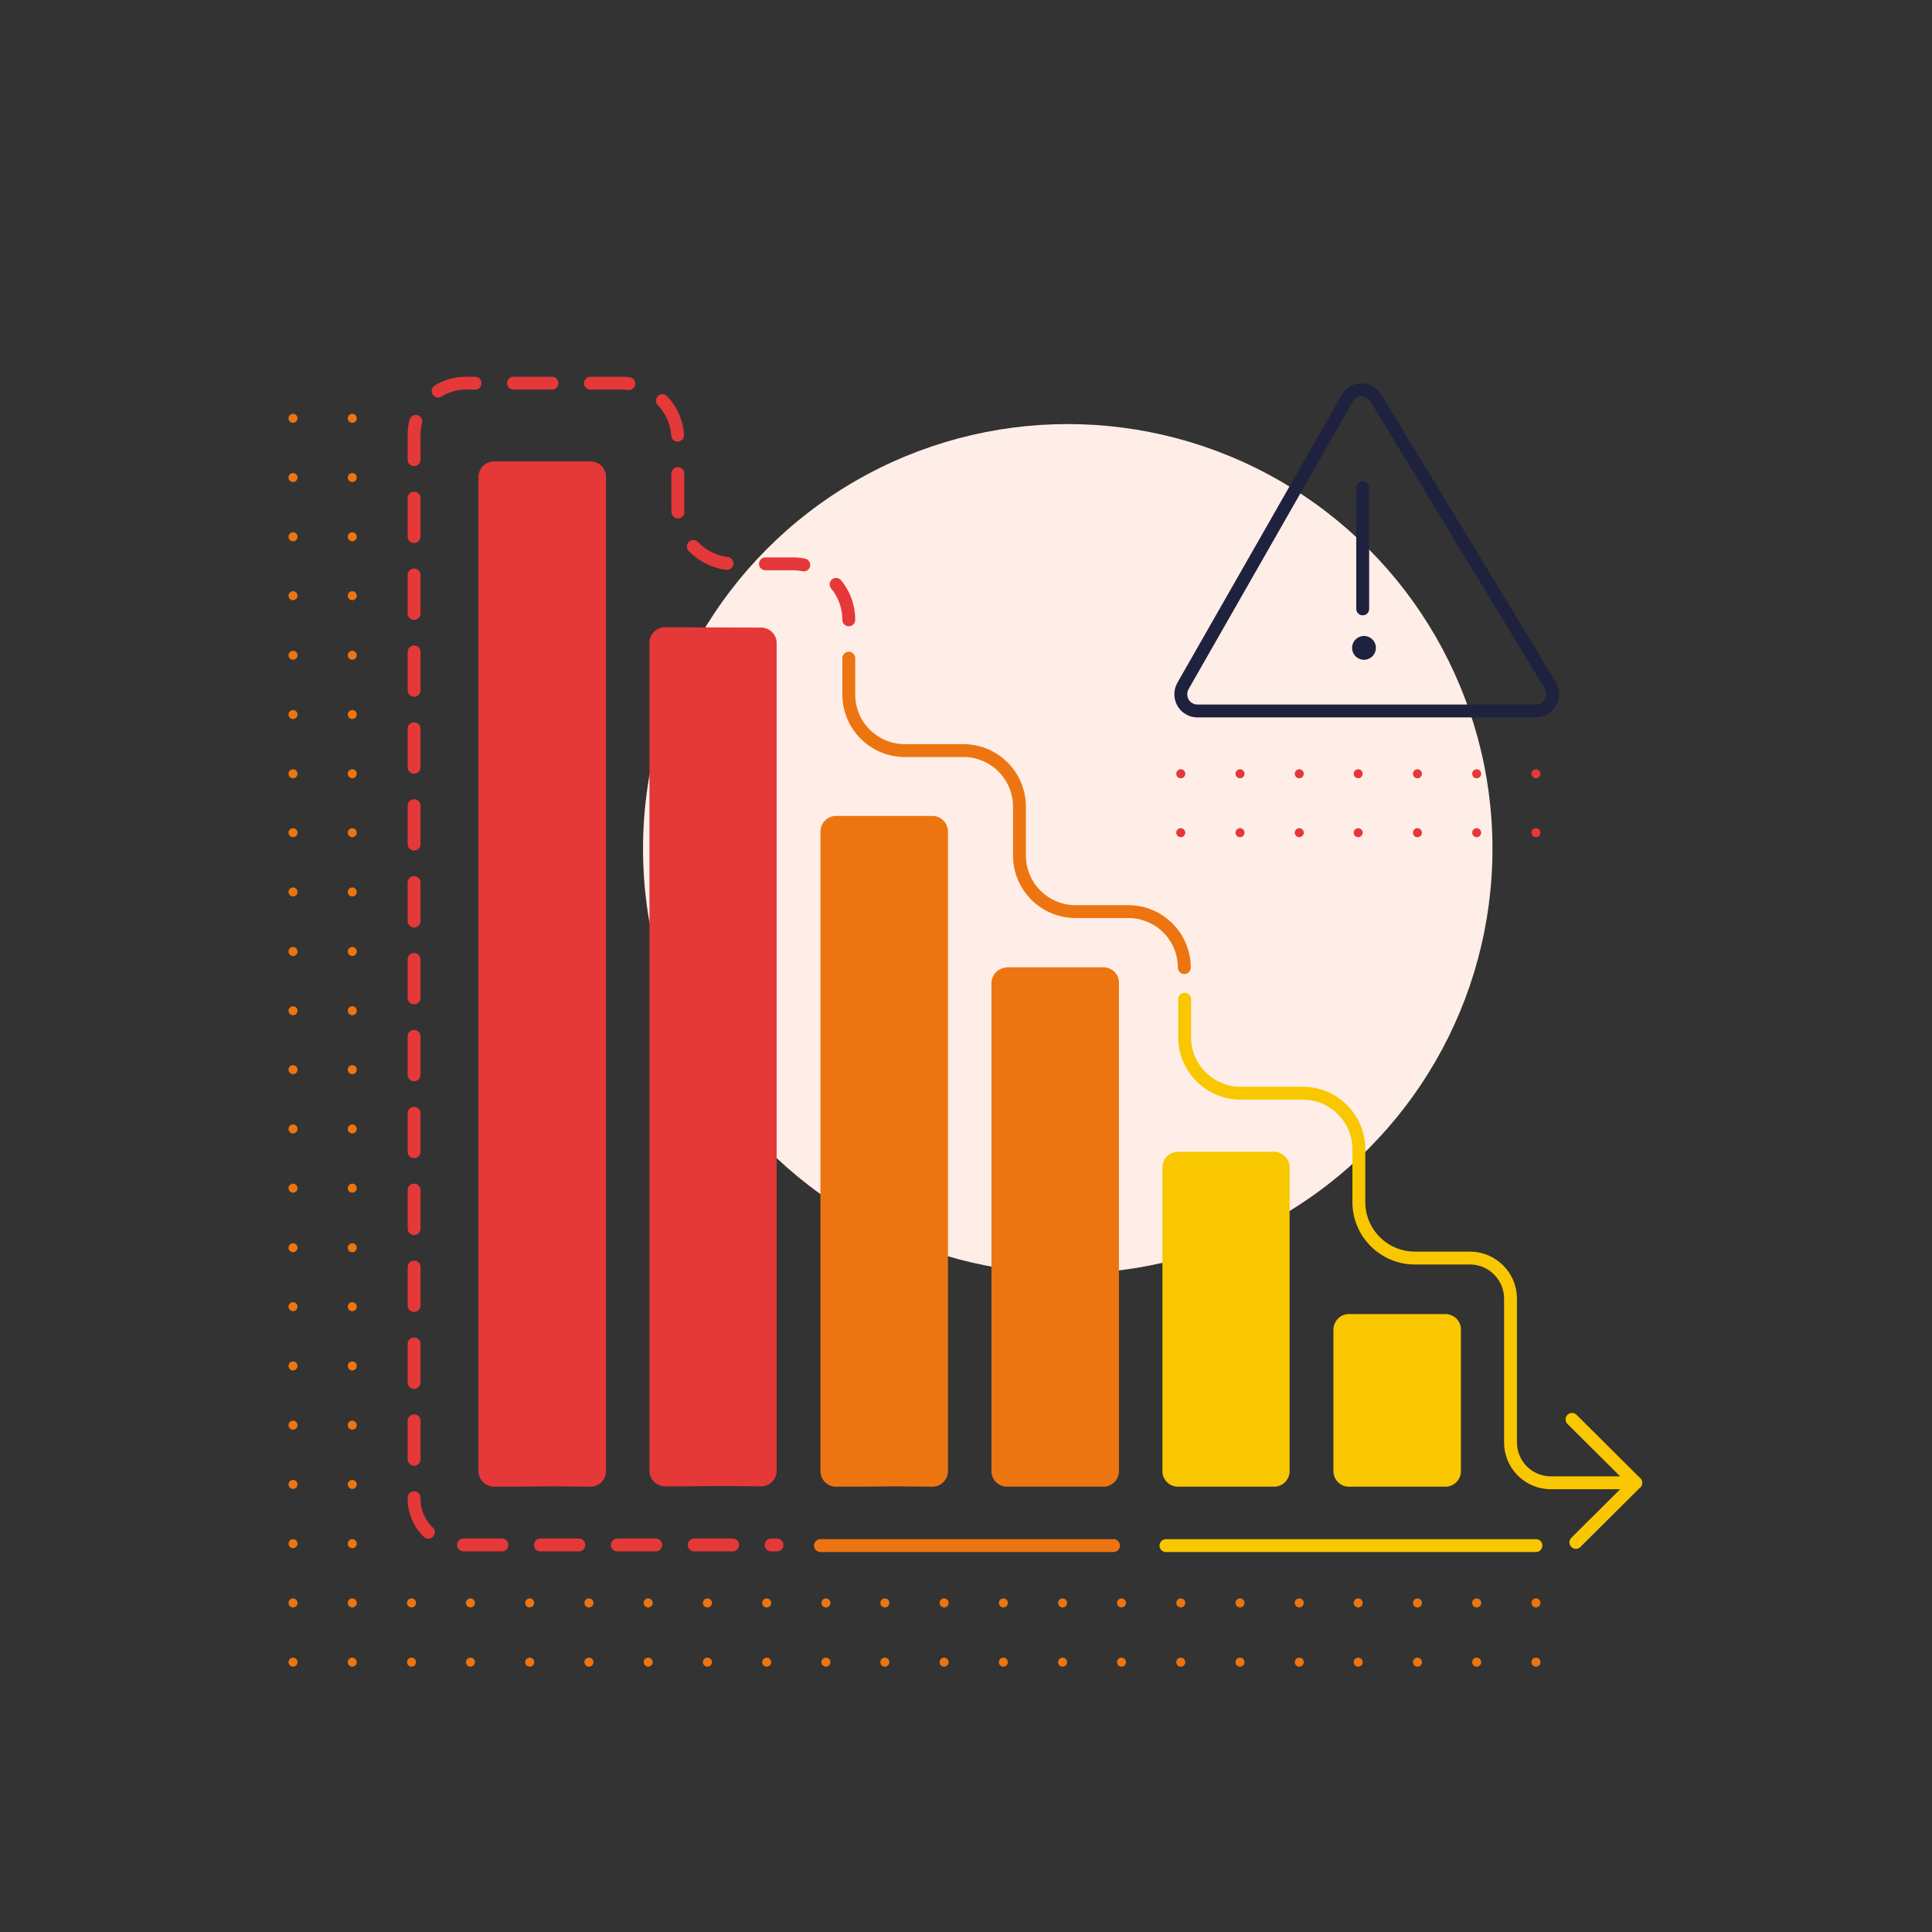 <?xml version="1.0" encoding="utf-8"?>
<!-- Generator: Adobe Illustrator 24.2.1, SVG Export Plug-In . SVG Version: 6.00 Build 0)  -->
<svg version="1.1" id="Layer_1" xmlns="http://www.w3.org/2000/svg" xmlns:xlink="http://www.w3.org/1999/xlink" x="0px" y="0px"
	 viewBox="0 0 600 600" style="enable-background:new 0 0 600 600;" xml:space="preserve">
<rect x="0" y="0" width="600" height="600" fill="#333333" stroke="none"/>
<style type="text/css">
	.st0{fill:#FFEEE7;}
	.st1{fill:#F8C700;}
	.st2{fill:#ED7511;}
	.st3{fill:#E53839;}
	.st4{fill:none;stroke:#F8C700;stroke-width:4;stroke-linecap:round;stroke-linejoin:round;}
	.st5{fill:none;stroke:#1E223E;stroke-width:4;stroke-linecap:round;stroke-linejoin:round;}
	.st6{fill:#1E223E;}
	.st7{fill:none;stroke:#ED7511;stroke-width:4;stroke-linecap:round;stroke-miterlimit:10;}
	.st8{fill:none;stroke:#E53839;stroke-width:4;stroke-linecap:round;stroke-miterlimit:10;stroke-dasharray:11.94;}
	.st9{fill:none;stroke:#ED7511;stroke-width:4;stroke-linecap:round;stroke-linejoin:round;}
</style>
<circle class="st0" cx="331.6" cy="263.6" r="131.9"/>
<path class="st1" d="M365.5,357.7c-2.6,0.2-4.6,2.4-4.5,5.1v93.9c-0.1,2.6,1.9,4.8,4.5,5H396c2.6-0.2,4.6-2.4,4.5-5v-93.9
	c0.1-2.6-1.9-4.9-4.5-5.1L365.5,357.7z"/>
<path class="st2" d="M312.4,300.5c-2.6,0.2-4.6,2.4-4.5,5.1v151.1c-0.1,2.6,1.9,4.8,4.5,5H343c2.6-0.2,4.6-2.4,4.5-5V305.5
	c0.2-2.6-1.8-4.9-4.5-5.1H312.4z"/>
<path class="st2" d="M259.3,253.4c-2.6,0.2-4.6,2.4-4.5,5.1v198.2c-0.1,2.6,1.9,4.8,4.5,5h7.7l10.9-0.1l12,0.1
	c2.6-0.2,4.6-2.4,4.5-5V258.5c0.1-2.6-1.8-4.9-4.5-5.1L259.3,253.4z"/>
<path class="st1" d="M418.6,408.1c-2.6,0.2-4.6,2.4-4.5,5.1v43.5c-0.1,2.6,1.9,4.8,4.5,5h30.6c2.6-0.2,4.6-2.4,4.5-5v-43.5
	c0.2-2.6-1.8-4.9-4.5-5.1H418.6z"/>
<path class="st3" d="M206.2,194.8c-2.6,0.2-4.6,2.4-4.5,5v256.8c-0.1,2.6,1.9,4.8,4.5,5h6.6l11.2-0.1l12.7,0.1
	c2.6-0.2,4.6-2.4,4.5-5V199.9c0.1-2.6-1.9-4.8-4.5-5L206.2,194.8z"/>
<path class="st3" d="M153.1,143.3c-2.6,0.2-4.6,2.4-4.5,5.1v308.3c-0.1,2.6,1.9,4.8,4.5,5h6.6l12.1-0.1l11.9,0.1
	c2.6-0.2,4.6-2.4,4.5-5V148.4c0.2-2.6-1.8-4.9-4.5-5.1L153.1,143.3z"/>
<polyline class="st4" points="489.4,479 508,460.5 488.2,440.8 "/>
<path class="st5" d="M418.4,123.7l-51,89.3c-1.4,2.5-0.6,5.7,1.9,7.1c0.8,0.5,1.7,0.7,2.6,0.7h105.1c2.9,0,5.2-2.4,5.2-5.3
	c0-0.9-0.3-1.8-0.7-2.6l-54.2-89.3c-1.5-2.5-4.7-3.3-7.2-1.8C419.5,122.3,418.9,122.9,418.4,123.7z"/>
<line class="st5" x1="423.2" y1="151.5" x2="423.2" y2="189.1"/>
<circle class="st6" cx="423.6" cy="201.2" r="3.7"/>
<line class="st7" x1="254.8" y1="480" x2="345.8" y2="480"/>
<line class="st4" x1="362.1" y1="480" x2="477" y2="480"/>
<path class="st8" d="M263.6,192.5c0-9.6-7.8-17.4-17.4-17.4h-18.3c-9.6,0-17.4-7.8-17.4-17.4v-21.3c0-9.6-7.8-17.4-17.4-17.4h-48.5
	c-8.9,0-16,7.2-16,16v330.5c0,7.9,6.4,14.3,14.3,14.3h98.4"/>
<path class="st9" d="M367.8,300.5c0-9.6-7.8-17.4-17.4-17.4h-16.4c-9.6,0-17.4-7.8-17.4-17.4v-15.2c0-9.6-7.8-17.4-17.4-17.4
	c0,0,0,0,0,0H281c-9.6,0-17.4-7.8-17.4-17.4v-11.3"/>
<path class="st4" d="M508,460.5h-26.3c-7,0-12.6-5.6-12.6-12.6v-44.6c0-7-5.7-12.6-12.6-12.6h-17.1c-9.6,0-17.4-7.8-17.4-17.4v-16.4
	c0-9.6-7.8-17.4-17.4-17.4h-19.3c-9.6,0-17.4-7.8-17.4-17.4v-11.8"/>
<circle class="st2" cx="477" cy="497.8" r="1.4"/>
<circle class="st2" cx="458.6" cy="497.8" r="1.4"/>
<circle class="st2" cx="440.2" cy="497.8" r="1.4"/>
<circle class="st2" cx="477" cy="516.2" r="1.4"/>
<circle class="st2" cx="458.6" cy="516.2" r="1.4"/>
<circle class="st2" cx="440.2" cy="516.2" r="1.4"/>
<circle class="st2" cx="256.5" cy="497.8" r="1.4"/>
<circle class="st2" cx="238.1" cy="497.8" r="1.4"/>
<circle class="st2" cx="219.7" cy="497.8" r="1.4"/>
<circle class="st2" cx="256.5" cy="516.2" r="1.4"/>
<circle class="st2" cx="238.1" cy="516.2" r="1.4"/>
<circle class="st2" cx="219.7" cy="516.2" r="1.4"/>
<circle class="st2" cx="330" cy="497.8" r="1.4"/>
<circle class="st2" cx="311.6" cy="497.8" r="1.4"/>
<circle class="st2" cx="293.2" cy="497.8" r="1.4"/>
<circle class="st2" cx="274.8" cy="497.8" r="1.4"/>
<circle class="st2" cx="330" cy="516.2" r="1.4"/>
<circle class="st2" cx="311.6" cy="516.2" r="1.4"/>
<circle class="st2" cx="293.2" cy="516.2" r="1.4"/>
<circle class="st2" cx="274.8" cy="516.2" r="1.4"/>
<circle class="st2" cx="421.8" cy="497.8" r="1.4"/>
<circle class="st2" cx="403.5" cy="497.8" r="1.4"/>
<circle class="st2" cx="385.1" cy="497.8" r="1.4"/>
<circle class="st2" cx="366.7" cy="497.8" r="1.4"/>
<circle class="st2" cx="348.3" cy="497.8" r="1.4"/>
<circle class="st2" cx="421.8" cy="516.2" r="1.4"/>
<circle class="st2" cx="403.5" cy="516.2" r="1.4"/>
<circle class="st2" cx="385.1" cy="516.2" r="1.4"/>
<circle class="st2" cx="366.7" cy="516.2" r="1.4"/>
<circle class="st2" cx="348.3" cy="516.2" r="1.4"/>
<circle class="st2" cx="201.3" cy="497.8" r="1.4"/>
<circle class="st2" cx="182.9" cy="497.8" r="1.4"/>
<circle class="st2" cx="164.5" cy="497.8" r="1.4"/>
<circle class="st2" cx="201.3" cy="516.2" r="1.4"/>
<circle class="st2" cx="182.9" cy="516.2" r="1.4"/>
<circle class="st2" cx="164.5" cy="516.2" r="1.4"/>
<circle class="st2" cx="109.4" cy="129.9" r="1.4"/>
<circle class="st2" cx="91" cy="129.9" r="1.4"/>
<circle class="st2" cx="109.4" cy="148.3" r="1.4"/>
<circle class="st2" cx="91" cy="148.3" r="1.4"/>
<circle class="st2" cx="109.4" cy="166.7" r="1.4"/>
<circle class="st2" cx="91" cy="166.7" r="1.4"/>
<circle class="st2" cx="109.4" cy="185" r="1.4"/>
<circle class="st2" cx="109.4" cy="203.5" r="1.4"/>
<circle class="st2" cx="91" cy="185" r="1.4"/>
<circle class="st2" cx="91" cy="203.5" r="1.4"/>
<circle class="st2" cx="109.4" cy="221.9" r="1.4"/>
<circle class="st2" cx="91" cy="221.9" r="1.4"/>
<circle class="st2" cx="109.4" cy="240.3" r="1.4"/>
<circle class="st2" cx="91" cy="240.3" r="1.4"/>
<circle class="st2" cx="109.4" cy="258.6" r="1.4"/>
<circle class="st2" cx="109.4" cy="277" r="1.4"/>
<circle class="st2" cx="91" cy="258.6" r="1.4"/>
<circle class="st2" cx="91" cy="277" r="1.4"/>
<circle class="st2" cx="109.4" cy="295.5" r="1.4"/>
<circle class="st2" cx="91" cy="295.5" r="1.4"/>
<circle class="st2" cx="109.4" cy="313.9" r="1.4"/>
<circle class="st2" cx="91" cy="313.9" r="1.4"/>
<circle class="st2" cx="109.4" cy="332.2" r="1.4"/>
<circle class="st2" cx="109.4" cy="350.6" r="1.4"/>
<circle class="st2" cx="91" cy="332.2" r="1.4"/>
<circle class="st2" cx="91" cy="350.6" r="1.4"/>
<circle class="st2" cx="109.4" cy="369" r="1.4"/>
<circle class="st2" cx="91" cy="369" r="1.4"/>
<circle class="st2" cx="109.4" cy="387.5" r="1.4"/>
<circle class="st2" cx="91" cy="387.5" r="1.4"/>
<circle class="st2" cx="109.4" cy="405.8" r="1.4"/>
<circle class="st2" cx="109.4" cy="424.2" r="1.4"/>
<circle class="st2" cx="91" cy="405.8" r="1.4"/>
<circle class="st2" cx="91" cy="424.2" r="1.4"/>
<circle class="st2" cx="109.4" cy="442.6" r="1.4"/>
<circle class="st2" cx="91" cy="442.6" r="1.4"/>
<circle class="st2" cx="109.4" cy="461" r="1.4"/>
<circle class="st2" cx="91" cy="461" r="1.4"/>
<circle class="st2" cx="146.1" cy="497.8" r="1.4"/>
<circle class="st2" cx="127.8" cy="497.8" r="1.4"/>
<circle class="st2" cx="109.4" cy="479.4" r="1.4"/>
<circle class="st2" cx="109.4" cy="497.8" r="1.4"/>
<circle class="st2" cx="91" cy="479.4" r="1.4"/>
<circle class="st2" cx="91" cy="497.8" r="1.4"/>
<circle class="st2" cx="146.1" cy="516.2" r="1.4"/>
<circle class="st2" cx="127.8" cy="516.2" r="1.4"/>
<circle class="st2" cx="109.4" cy="516.2" r="1.4"/>
<circle class="st2" cx="91" cy="516.2" r="1.4"/>
<circle class="st3" cx="477" cy="240.3" r="1.4"/>
<circle class="st3" cx="458.6" cy="240.3" r="1.4"/>
<circle class="st3" cx="440.2" cy="240.3" r="1.4"/>
<circle class="st3" cx="477" cy="258.6" r="1.4"/>
<circle class="st3" cx="458.6" cy="258.6" r="1.4"/>
<circle class="st3" cx="440.2" cy="258.6" r="1.4"/>
<circle class="st3" cx="421.8" cy="240.3" r="1.4"/>
<circle class="st3" cx="403.5" cy="240.3" r="1.4"/>
<circle class="st3" cx="385.1" cy="240.3" r="1.4"/>
<circle class="st3" cx="366.7" cy="240.3" r="1.4"/>
<circle class="st3" cx="421.8" cy="258.6" r="1.4"/>
<circle class="st3" cx="403.5" cy="258.6" r="1.4"/>
<circle class="st3" cx="385.1" cy="258.6" r="1.4"/>
<circle class="st3" cx="366.7" cy="258.6" r="1.4"/>
</svg>
